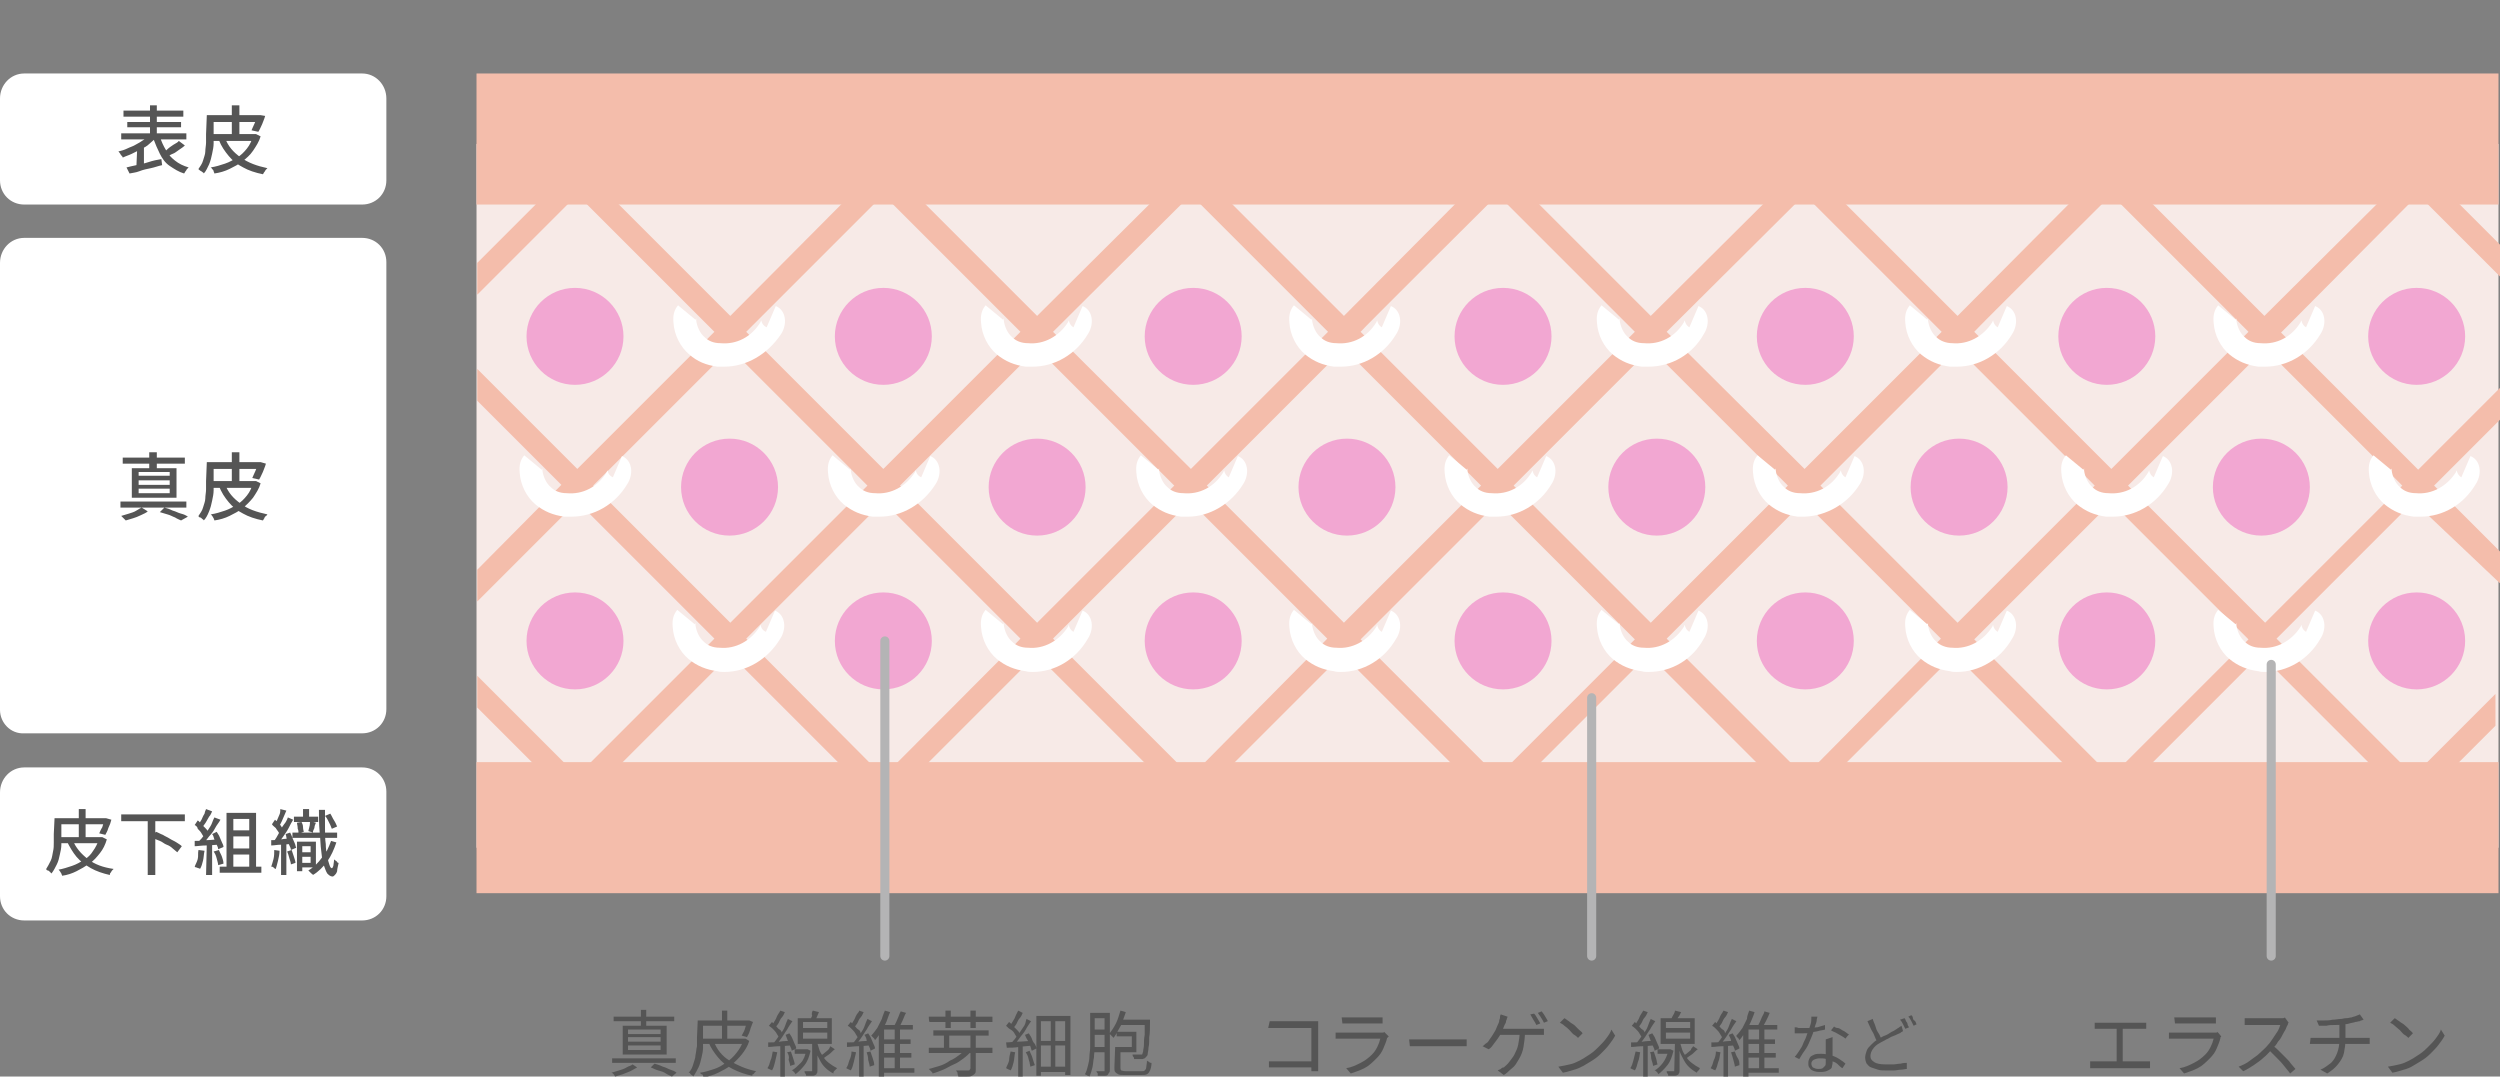 <?xml version="1.0" encoding="utf-8"?>
<!-- Generator: Adobe Illustrator 27.2.0, SVG Export Plug-In . SVG Version: 6.00 Build 0)  -->
<svg version="1.1" id="_レイヤー_2" xmlns="http://www.w3.org/2000/svg" xmlns:xlink="http://www.w3.org/1999/xlink" x="0px"
	 y="0px" viewBox="0 0 330 142.1" style="enable-background:new 0 0 330 142.1;" xml:space="preserve">
<rect x="0" y="0" width="330" height="142.1" fill="#808080" stroke="none"/>
<style type="text/css">
	.st0{fill:#F7EAE7;}
	.st1{fill:#F4BDAB;}
	.st2{fill:#FFFFFF;}
	.st3{fill:#F2A7D2;}
	.st4{fill:#555555;}
	.st5{fill:none;stroke:#B4B4B5;stroke-width:1.2;stroke-linecap:round;stroke-linejoin:round;}
</style>
<g id="_レイヤー_1-2">
	<rect x="62.9" y="19" class="st0" width="266.9" height="92.9"/>
	<rect x="62.9" y="9.7" class="st1" width="266.9" height="17.3"/>
	<rect x="62.9" y="100.6" class="st1" width="266.9" height="17.3"/>
	<path class="st1" d="M330,36.5v-4.2l-8.7-8.7l3.5-3.5l-2.1-2.1l-3.5,3.5l-4.5-4.5l-2.1,2.1l4.5,4.5l-18.2,18.1l-18.1-18.1l3.5-3.5
		l-2.1-2.1l-3.5,3.5l-4.5-4.5l-2.2,2l4.5,4.5l-18.1,18.2l-18.1-18.1l3.5-3.5l-2.1-2.1l-3.5,3.5l-4.5-4.5l-2.1,2.1l4.5,4.5
		l-18.2,18.1l-18.1-18.1l3.5-3.5l-2.1-2.1l-3.5,3.5l-4.5-4.5l-2.2,2l4.5,4.5l-18.1,18.2l-18.1-18.1l3.5-3.5l-2.1-2.1l-3.5,3.5
		l-4.5-4.5l-2.1,2.1l4.5,4.5l-18.2,18.1l-18.1-18.1l3.5-3.5l-2.1-2.1l-3.5,3.5l-4.5-4.5l-2.2,2l4.5,4.5L96.4,41.7L78.3,23.6l3.5-3.5
		L79.7,18l-3.5,3.5L71.7,17l-2.1,2.1l4.5,4.5L63,34.7v4.2l13.2-13.2l18.1,18.1L76.2,61.9L63,48.7v4.2L74.1,64L63,75.2v4.2l13.2-13.2
		l18.1,18.1l-18.1,18.1L63,89.2v4.2l11.1,11.1l-6.3,6.3l2.1,2.1l6.3-6.3l5.3,5.3l2.1-2.1l-5.3-5.3l18.1-18.1l18.1,18.1l-6.3,6.3
		l2.1,2.1l6.3-6.3l5.3,5.3l2.1-2.1l-5.3-5.3l18.1-18.1l18.1,18.1l-6.3,6.3l2.1,2.1l6.3-6.3l5.3,5.3l2.1-2.1l-5.3-5.3l18.1-18.1
		l18.1,18.1l-6.3,6.3l2.1,2.1l6.3-6.3l5.3,5.3l2.1-2.1l-5.3-5.3l18.1-18.1l18.1,18.1l-6.3,6.3l2.1,2.1l6.3-6.3l5.3,5.3l2.1-2.1
		l-5.3-5.3L258,86.4l18.1,18.1l-6.3,6.3l2.1,2.1l6.3-6.3l5.3,5.3l2.1-2.1l-5.3-5.3l18.1-18.1l18.1,18.1l-6.3,6.3l2.1,2.1l6.3-6.3
		l5.3,5.3l2.1-2.1l-5.3-5.3l8.7-8.7v-4.2l-10.8,10.8l-18.1-18.1l18.1-18.1L330,77v-4.2l-8.7-8.7l8.7-8.7v-4.2L319.2,62l-18.1-18.1
		l18.1-18.2L330,36.5L330,36.5z M278.7,25.7l18.1,18.1l-18.1,18.1l-18.1-18.1C260.5,43.8,278.7,25.7,278.7,25.7z M238.2,25.7
		l18.1,18.1l-18.1,18.1L220,43.8L238.2,25.7L238.2,25.7z M197.7,25.7l18.1,18.1l-18.1,18.1l-18.1-18.1
		C179.5,43.8,197.7,25.7,197.7,25.7z M157.2,25.7l18.1,18.1l-18.1,18.1L139,43.8L157.2,25.7z M116.6,25.7l18.1,18.1l-18.1,18.1
		L98.5,43.8L116.6,25.7z M78.3,64.1L96.4,46l18.1,18.1L96.4,82.2L78.3,64.1z M116.6,102.5L98.5,84.3l18.1-18.1l18.1,18.1
		C134.8,84.3,116.6,102.5,116.6,102.5z M118.8,64.1L136.9,46L155,64.1l-18.1,18.1L118.8,64.1z M157.2,102.5L139,84.3l18.1-18.1
		l18.1,18.1L157.2,102.5z M159.3,64.1L177.4,46l18.1,18.1l-18.1,18.1L159.3,64.1z M197.7,102.5l-18.1-18.1l18.1-18.1l18.1,18.1
		L197.7,102.5z M199.8,64.1L217.9,46L236,64.1l-18.1,18.1L199.8,64.1z M238.2,102.5L220,84.3l18.1-18.1l18.1,18.1L238.2,102.5z
		 M240.3,64.1L258.4,46l18.1,18.1l-18.1,18.1L240.3,64.1z M278.7,102.5l-18.1-18.1l18.1-18.1l18.1,18.1L278.7,102.5z M317.1,64.1
		L299,82.2l-18.1-18.1L299,46L317.1,64.1z"/>
	<g>
		<path class="st2" d="M75.4,68.2c-0.3,0-0.6,0-0.9,0c-1.5-0.2-2.7-0.7-3.8-1.6c-1.2-1-2-2.6-2.1-4.2c-0.1-1,0.1-1.7,0.6-2.3
			l2.3,1.9c0.1-0.1,0.1-0.2,0.1-0.2s0,0.1,0,0.3c0.1,0.8,0.5,1.7,1.1,2.2c0.5,0.5,1.2,0.8,2.1,0.8c2.1,0.2,4.1-0.8,5.3-2.8
			c0-0.1,0.1-0.2,0.1-0.2c0,0.2,0.2,0.7,0.7,0.9l1.2-2.8c0.5,0.2,0.9,0.6,1.1,1.2c0.3,0.9,0,1.9-0.4,2.5
			C81.2,66.6,78.4,68.2,75.4,68.2z"/>
		<path class="st2" d="M116.1,68.2c-0.3,0-0.6,0-0.9,0c-1.5-0.2-2.7-0.7-3.8-1.6c-1.2-1-2-2.6-2.1-4.2c-0.1-1,0.1-1.7,0.6-2.3
			l2.3,1.9c0.1-0.1,0.1-0.2,0.1-0.2s0,0.1,0,0.3c0.1,0.8,0.5,1.7,1.1,2.2c0.5,0.5,1.2,0.8,2.1,0.8c2.1,0.2,4.1-0.9,5.3-2.8
			c0-0.1,0.1-0.2,0.1-0.2c0,0.2,0.2,0.7,0.7,0.9l1.2-2.8c0.5,0.2,0.9,0.6,1.1,1.2c0.3,0.9,0,1.9-0.4,2.5
			C121.8,66.6,119,68.2,116.1,68.2z"/>
		<path class="st2" d="M156.8,68.2c-0.3,0-0.6,0-0.9,0c-1.5-0.2-2.7-0.7-3.8-1.6c-1.2-1-2-2.6-2.1-4.2c-0.1-1,0.1-1.7,0.6-2.3
			l2.3,1.9c0.1-0.1,0.1-0.2,0.1-0.2s0,0.1,0,0.3c0.1,0.8,0.5,1.7,1.1,2.2c0.5,0.5,1.2,0.8,2.1,0.8c2.1,0.2,4.1-0.8,5.3-2.8
			c0-0.1,0.1-0.2,0.1-0.2c0,0.2,0.2,0.7,0.6,0.9l1.2-2.8c0.5,0.2,0.9,0.6,1.1,1.2c0.3,0.9,0,1.9-0.4,2.5
			C162.5,66.5,159.7,68.2,156.8,68.2L156.8,68.2z"/>
		<path class="st2" d="M197.5,68.2c-0.3,0-0.6,0-0.9,0c-1.5-0.2-2.7-0.7-3.8-1.6c-1.2-1-2-2.6-2.1-4.2c-0.1-1,0.1-1.7,0.6-2.3
			l2.3,1.9c0.1-0.1,0.1-0.2,0.1-0.2s0,0.1,0,0.3c0.1,0.8,0.5,1.7,1.1,2.2c0.5,0.5,1.2,0.8,2.1,0.8c2.1,0.2,4.1-0.8,5.3-2.8
			c0-0.1,0.1-0.2,0.1-0.2c0,0.2,0.2,0.7,0.6,0.9l1.2-2.8c0.5,0.2,0.9,0.6,1.1,1.2c0.3,0.9,0,1.9-0.4,2.5
			C203.2,66.6,200.4,68.2,197.5,68.2L197.5,68.2z"/>
		<path class="st2" d="M238.2,68.2c-0.3,0-0.6,0-0.9,0c-1.5-0.2-2.7-0.7-3.8-1.6c-1.2-1-2-2.6-2.1-4.2c-0.1-1,0.1-1.7,0.6-2.3
			l2.3,1.9c0.1-0.1,0.1-0.2,0.1-0.2s0,0.1,0,0.3c0.1,0.8,0.5,1.7,1.1,2.2c0.5,0.5,1.2,0.8,2.1,0.8c2.1,0.2,4.1-0.8,5.3-2.8
			c0-0.1,0.1-0.2,0.1-0.2c0,0.2,0.2,0.7,0.6,0.9l1.2-2.8c0.5,0.2,0.9,0.6,1.1,1.2c0.3,0.9,0,1.9-0.4,2.5
			C243.9,66.5,241.1,68.1,238.2,68.2L238.2,68.2z"/>
		<path class="st2" d="M278.9,68.2c-0.3,0-0.6,0-0.9,0c-1.5-0.2-2.7-0.7-3.8-1.6c-1.2-1-2-2.6-2.1-4.2c-0.1-1,0.1-1.7,0.6-2.3
			L275,62c0.1-0.1,0.1-0.2,0.1-0.2s0,0.1,0,0.3c0.1,0.8,0.5,1.7,1.1,2.2c0.5,0.5,1.2,0.8,2.1,0.8c2.1,0.2,4.1-0.8,5.3-2.8
			c0-0.1,0.1-0.2,0.1-0.2c0,0.2,0.2,0.7,0.6,0.9l1.2-2.8c0.5,0.2,0.9,0.6,1.1,1.2c0.3,0.9,0,1.9-0.4,2.5
			C284.6,66.6,281.8,68.2,278.9,68.2z"/>
		<path class="st2" d="M319.5,68.2c-0.3,0-0.6,0-0.9,0c-1.5-0.2-2.7-0.7-3.8-1.6c-1.2-1-2-2.6-2.1-4.2c-0.1-1,0.1-1.7,0.6-2.3
			l2.3,1.9c0.1-0.1,0.1-0.2,0.1-0.2s0,0.1,0,0.3c0.1,0.8,0.5,1.7,1.1,2.2c0.5,0.5,1.2,0.8,2.1,0.8c2.1,0.2,4.1-0.9,5.3-2.8
			c0-0.1,0.1-0.2,0.1-0.2c0,0.2,0.2,0.7,0.6,0.9l1.2-2.8c0.5,0.2,0.9,0.6,1.1,1.2c0.3,0.9,0,1.9-0.4,2.5
			C325.2,66.6,322.5,68.2,319.5,68.2z"/>
		<path class="st2" d="M95.6,48.4c-0.3,0-0.6,0-0.9,0c-1.5-0.2-2.7-0.7-3.7-1.6c-1.2-1-2-2.6-2.1-4.2c-0.1-1,0.1-1.7,0.6-2.3
			l2.3,1.9c0.1-0.1,0.1-0.2,0.1-0.2s0,0.1,0,0.3c0.1,0.8,0.5,1.7,1.1,2.2c0.5,0.5,1.2,0.8,2.1,0.8c2.1,0.2,4.1-0.8,5.3-2.8
			c0-0.1,0.1-0.2,0.1-0.2c0,0.2,0.2,0.7,0.7,0.9l1.2-2.8c0.5,0.2,0.9,0.6,1.1,1.2c0.3,0.9,0,1.9-0.4,2.5
			C101.3,46.8,98.5,48.4,95.6,48.4z"/>
		<path class="st2" d="M136.3,48.4c-0.3,0-0.6,0-0.9,0c-1.5-0.2-2.7-0.7-3.8-1.6c-1.2-1-2-2.6-2.1-4.2c-0.1-1,0.1-1.7,0.6-2.3
			l2.3,1.9c0.1-0.1,0.1-0.2,0.1-0.2s0,0.1,0,0.3c0.1,0.8,0.5,1.7,1.1,2.2c0.5,0.5,1.2,0.8,2.1,0.8c2.1,0.2,4.1-0.9,5.3-2.8
			c0-0.1,0.1-0.2,0.1-0.2c0,0.2,0.2,0.7,0.6,0.9l1.2-2.8c0.5,0.2,0.9,0.6,1.1,1.2c0.3,0.9,0,1.9-0.4,2.5
			C142,46.8,139.2,48.4,136.3,48.4L136.3,48.4z"/>
		<path class="st2" d="M177,48.4c-0.3,0-0.6,0-0.9,0c-1.5-0.2-2.7-0.7-3.8-1.6c-1.2-1-2-2.6-2.1-4.2c-0.1-1,0.1-1.7,0.6-2.3l2.3,1.9
			c0.1-0.1,0.1-0.2,0.1-0.2s0,0.1,0,0.3c0.1,0.8,0.5,1.7,1.1,2.2c0.5,0.5,1.2,0.8,2.1,0.8c2.1,0.2,4.1-0.8,5.3-2.8
			c0-0.1,0.1-0.2,0.1-0.2c0,0.2,0.2,0.7,0.6,0.9l1.2-2.8c0.5,0.2,0.9,0.6,1.1,1.2c0.3,0.9,0,1.9-0.4,2.5
			C182.7,46.8,179.9,48.4,177,48.4L177,48.4z"/>
		<path class="st2" d="M217.6,48.4c-0.3,0-0.6,0-0.9,0c-1.5-0.2-2.7-0.7-3.8-1.6c-1.2-1-2-2.6-2.1-4.2c-0.1-1,0.1-1.7,0.6-2.3
			l2.3,1.9c0.1-0.1,0.1-0.2,0.1-0.2s0,0.1,0,0.3c0.1,0.8,0.5,1.7,1.1,2.2c0.5,0.5,1.2,0.8,2.1,0.8c2.1,0.2,4.1-0.8,5.3-2.8
			c0-0.1,0.1-0.2,0.1-0.2c0,0.2,0.2,0.7,0.6,0.9l1.2-2.8c0.5,0.2,0.9,0.6,1.1,1.2c0.3,0.9,0,1.9-0.4,2.5
			C223.4,46.8,220.6,48.4,217.6,48.4L217.6,48.4z"/>
		<path class="st2" d="M258.3,48.4c-0.3,0-0.6,0-0.9,0c-1.5-0.2-2.7-0.7-3.8-1.6c-1.2-1-2-2.6-2.1-4.2c-0.1-1,0.1-1.7,0.6-2.3
			l2.3,1.9c0.1-0.1,0.1-0.2,0.1-0.2s0,0.1,0,0.3c0.1,0.8,0.5,1.7,1.1,2.2c0.5,0.5,1.3,0.8,2.1,0.8c2.1,0.2,4.1-0.9,5.3-2.8
			c0-0.1,0.1-0.2,0.1-0.2c0,0.2,0.2,0.7,0.6,0.9l1.2-2.8c0.5,0.2,0.9,0.6,1.1,1.2c0.3,0.9,0,1.9-0.4,2.5
			C264,46.8,261.2,48.4,258.3,48.4L258.3,48.4z"/>
		<path class="st2" d="M299,48.4c-0.3,0-0.6,0-0.9,0c-1.5-0.2-2.7-0.7-3.8-1.6c-1.2-1-2-2.6-2.1-4.2c-0.1-1,0.1-1.7,0.6-2.3l2.3,1.9
			c0.1-0.1,0.1-0.2,0.1-0.2s0,0.1,0,0.3c0.1,0.8,0.5,1.7,1.1,2.2c0.5,0.5,1.2,0.8,2.1,0.8c2.1,0.2,4.1-0.8,5.3-2.8
			c0-0.1,0.1-0.2,0.1-0.2c0,0.2,0.2,0.7,0.6,0.9l1.2-2.8c0.5,0.2,0.9,0.6,1.1,1.2c0.3,0.9,0,1.9-0.4,2.5
			C304.7,46.8,301.9,48.4,299,48.4z"/>
		<path class="st2" d="M95.6,88.7c-0.3,0-0.6,0-0.9-0.1c-1.5-0.2-2.7-0.7-3.8-1.6c-1.2-1-2-2.6-2.1-4.2c-0.1-1,0.1-1.7,0.6-2.3
			l2.3,1.9c0.1-0.1,0.1-0.2,0.1-0.2s0,0.1,0,0.3c0.1,0.8,0.5,1.7,1.1,2.2c0.5,0.5,1.2,0.8,2.1,0.8c2.1,0.2,4.1-0.9,5.3-2.8
			c0-0.1,0.1-0.2,0.1-0.2c0,0.2,0.2,0.7,0.7,0.9l1.2-2.8c0.5,0.2,0.9,0.6,1.1,1.2c0.3,0.9,0,1.9-0.4,2.5
			C101.3,87.1,98.5,88.7,95.6,88.7L95.6,88.7z"/>
		<path class="st2" d="M136.3,88.7c-0.3,0-0.6,0-0.9-0.1c-1.5-0.2-2.7-0.7-3.8-1.6c-1.2-1-2-2.6-2.1-4.2c-0.1-1,0.1-1.7,0.6-2.3
			l2.3,1.9c0.1-0.1,0.1-0.2,0.1-0.2s0,0.1,0,0.3c0.1,0.8,0.5,1.7,1.1,2.2c0.5,0.5,1.2,0.8,2.1,0.8c2.1,0.2,4.1-0.9,5.3-2.8
			c0-0.1,0.1-0.2,0.1-0.2c0,0.2,0.2,0.7,0.6,0.9l1.2-2.8c0.5,0.2,0.9,0.6,1.1,1.2c0.3,0.9,0,1.9-0.4,2.5
			C142,87.1,139.2,88.7,136.3,88.7L136.3,88.7z"/>
		<path class="st2" d="M177,88.7c-0.3,0-0.6,0-0.9-0.1c-1.5-0.2-2.7-0.7-3.8-1.6c-1.2-1-2-2.6-2.1-4.2c-0.1-1,0.1-1.7,0.6-2.3
			l2.3,1.9c0.1-0.1,0.1-0.2,0.1-0.2s0,0.1,0,0.3c0.1,0.8,0.5,1.7,1.1,2.2c0.5,0.5,1.2,0.8,2.1,0.8c2.1,0.2,4.1-0.9,5.3-2.8
			c0-0.1,0.1-0.2,0.1-0.2c0,0.2,0.2,0.7,0.6,0.9l1.2-2.8c0.5,0.2,0.9,0.6,1.1,1.2c0.3,0.9,0,1.9-0.4,2.5
			C182.7,87.1,179.9,88.7,177,88.7L177,88.7z"/>
		<path class="st2" d="M217.6,88.7c-0.3,0-0.6,0-0.9-0.1c-1.5-0.2-2.7-0.7-3.8-1.6c-1.2-1-2-2.6-2.1-4.2c-0.1-1,0.1-1.7,0.6-2.3
			l2.3,1.9c0.1-0.1,0.1-0.2,0.1-0.2s0,0.1,0,0.3c0.1,0.8,0.5,1.7,1.1,2.2c0.5,0.5,1.2,0.8,2.1,0.8c2.1,0.2,4.1-0.9,5.3-2.8
			c0-0.1,0.1-0.2,0.1-0.2c0,0.2,0.2,0.7,0.6,0.9l1.2-2.8c0.5,0.2,0.9,0.6,1.1,1.2c0.3,0.9,0,1.9-0.4,2.5
			C223.4,87.1,220.6,88.7,217.6,88.7L217.6,88.7z"/>
		<path class="st2" d="M258.3,88.7c-0.3,0-0.6,0-0.9-0.1c-1.5-0.2-2.7-0.7-3.8-1.6c-1.2-1-2-2.6-2.1-4.2c-0.1-1,0.1-1.7,0.6-2.3
			l2.3,1.9c0.1-0.1,0.1-0.2,0.1-0.2s0,0.1,0,0.3c0.1,0.8,0.5,1.7,1.1,2.2c0.5,0.5,1.3,0.8,2.1,0.8c2.1,0.2,4.1-0.9,5.3-2.8
			c0-0.1,0.1-0.2,0.1-0.2c0,0.2,0.2,0.7,0.6,0.9l1.2-2.8c0.5,0.2,0.9,0.6,1.1,1.2c0.3,0.9,0,1.9-0.4,2.5
			C264,87.1,261.2,88.7,258.3,88.7L258.3,88.7z"/>
		<path class="st2" d="M299,88.7c-0.3,0-0.6,0-0.9-0.1c-1.5-0.2-2.7-0.7-3.8-1.6c-1.2-1-2-2.6-2.1-4.2c-0.1-1,0.1-1.7,0.6-2.3
			l2.3,1.9c0.1-0.1,0.1-0.2,0.1-0.2s0,0.1,0,0.3c0.1,0.8,0.5,1.7,1.1,2.2c0.5,0.5,1.2,0.8,2.1,0.8c2.1,0.2,4.1-0.9,5.3-2.8
			c0-0.1,0.1-0.2,0.1-0.2c0,0.2,0.2,0.7,0.6,0.9l1.2-2.8c0.5,0.2,0.9,0.6,1.1,1.2c0.3,0.9,0,1.9-0.4,2.5
			C304.7,87.1,301.9,88.7,299,88.7L299,88.7z"/>
	</g>
	<circle class="st3" cx="75.9" cy="44.4" r="6.4"/>
	<circle class="st3" cx="75.9" cy="84.6" r="6.4"/>
	<circle class="st3" cx="96.3" cy="64.3" r="6.4"/>
	<circle class="st3" cx="116.6" cy="44.4" r="6.4"/>
	<circle class="st3" cx="116.6" cy="84.6" r="6.4"/>
	<circle class="st3" cx="136.9" cy="64.3" r="6.4"/>
	<circle class="st3" cx="157.5" cy="44.4" r="6.4"/>
	<circle class="st3" cx="157.5" cy="84.6" r="6.4"/>
	<circle class="st3" cx="177.8" cy="64.3" r="6.4"/>
	<circle class="st3" cx="198.4" cy="44.4" r="6.4"/>
	<circle class="st3" cx="198.4" cy="84.6" r="6.4"/>
	<circle class="st3" cx="218.7" cy="64.3" r="6.4"/>
	<circle class="st3" cx="238.3" cy="44.4" r="6.4"/>
	<circle class="st3" cx="238.3" cy="84.6" r="6.4"/>
	<circle class="st3" cx="258.6" cy="64.3" r="6.4"/>
	<circle class="st3" cx="278.1" cy="44.4" r="6.4"/>
	<circle class="st3" cx="278.1" cy="84.6" r="6.4"/>
	<circle class="st3" cx="298.5" cy="64.3" r="6.4"/>
	<circle class="st3" cx="319" cy="44.4" r="6.4"/>
	<circle class="st3" cx="319" cy="84.6" r="6.4"/>
	<g>
		<path class="st4" d="M275.9,140.1c0.1,0,0.3,0,0.4,0s0.3,0,0.4,0h6.3c0.1,0,0.3,0,0.4,0s0.2,0,0.4,0v0.9c-0.1,0-0.3,0-0.4,0
			s-0.3,0-0.4,0h-6.3c-0.1,0-0.3,0-0.4,0s-0.3,0-0.4,0V140.1L275.9,140.1z M276.5,135c0.1,0,0.3,0,0.4,0c0.2,0,0.3,0,0.4,0h5.2
			c0.1,0,0.3,0,0.4,0s0.3,0,0.4,0v0.8c-0.1,0-0.2,0-0.4,0c-0.1,0-0.3,0-0.4,0h-5.2c-0.1,0-0.2,0-0.4,0c-0.2,0-0.3,0-0.4,0V135
			L276.5,135z M279.4,140.6v-5.1h0.8v5.1H279.4z"/>
		<path class="st4" d="M293.2,136.8c0,0,0,0.1-0.1,0.1c0,0.1,0,0.1,0,0.1c-0.1,0.5-0.3,0.9-0.5,1.4s-0.5,0.9-0.9,1.3
			c-0.5,0.5-1,1-1.6,1.3s-1.2,0.5-1.8,0.7l-0.6-0.7c0.7-0.1,1.3-0.4,1.9-0.7s1.1-0.7,1.5-1.1c0.3-0.3,0.5-0.6,0.7-1s0.3-0.7,0.4-1.1
			h-5c-0.1,0-0.2,0-0.4,0s-0.3,0-0.5,0v-0.8c0.2,0,0.4,0,0.5,0c0.2,0,0.3,0,0.4,0h5c0.1,0,0.2,0,0.3,0c0.1,0,0.2,0,0.2-0.1
			L293.2,136.8L293.2,136.8z M287,134.3c0.1,0,0.3,0,0.4,0s0.3,0,0.5,0h3.7c0.1,0,0.3,0,0.5,0c0.1,0,0.3,0,0.4,0v0.8
			c-0.1,0-0.2,0-0.4,0s-0.3,0-0.5,0h-3.7c-0.1,0-0.3,0-0.4,0s-0.3,0-0.4,0L287,134.3L287,134.3z"/>
		<path class="st4" d="M302.1,135c0,0-0.1,0.1-0.1,0.2c0,0.1-0.1,0.2-0.1,0.2c-0.1,0.3-0.3,0.7-0.5,1c-0.2,0.4-0.4,0.8-0.7,1.1
			c-0.2,0.4-0.5,0.7-0.8,1c-0.4,0.4-0.7,0.8-1.1,1.1c-0.4,0.4-0.9,0.7-1.3,1c-0.5,0.3-0.9,0.6-1.4,0.8l-0.6-0.6
			c0.5-0.2,1-0.4,1.5-0.8s0.9-0.6,1.3-1s0.8-0.7,1.1-1.1c0.2-0.2,0.4-0.5,0.6-0.8s0.4-0.6,0.6-0.9s0.3-0.6,0.4-0.9h-3.7
			c-0.1,0-0.2,0-0.4,0c-0.1,0-0.3,0-0.4,0s-0.2,0-0.2,0v-0.9c0,0,0.1,0,0.2,0s0.2,0,0.4,0c0.1,0,0.2,0,0.3,0h3.7c0.2,0,0.3,0,0.4,0
			s0.2,0,0.3-0.1L302.1,135L302.1,135z M300.1,138.1c0.3,0.2,0.5,0.4,0.8,0.7s0.5,0.5,0.8,0.8s0.5,0.5,0.7,0.8
			c0.2,0.2,0.4,0.5,0.6,0.7l-0.7,0.6c-0.2-0.3-0.5-0.6-0.8-1s-0.6-0.7-1-1.1s-0.7-0.7-1-1L300.1,138.1L300.1,138.1z"/>
		<path class="st4" d="M305,137c0.1,0,0.2,0,0.4,0c0.1,0,0.3,0,0.5,0h6.2c0.1,0,0.1,0,0.2,0s0.2,0,0.3,0c0.1,0,0.2,0,0.2,0v0.8
			c-0.1,0-0.2,0-0.4,0c-0.1,0-0.3,0-0.4,0h-6.2c-0.1,0-0.3,0-0.5,0c-0.1,0-0.3,0-0.4,0L305,137L305,137z M305.8,134.7
			c0.2,0,0.5,0,0.9,0s0.8,0,1.2-0.1c0.4,0,0.8-0.1,1.1-0.1c0.2,0,0.4-0.1,0.7-0.1s0.5-0.1,0.7-0.1c0.2-0.1,0.4-0.1,0.6-0.2
			c0.2-0.1,0.3-0.1,0.5-0.2l0.5,0.7c-0.1,0-0.2,0.1-0.3,0.1c-0.1,0-0.2,0.1-0.2,0.1c-0.2,0-0.4,0.1-0.6,0.1
			c-0.2,0.1-0.5,0.1-0.8,0.2c-0.3,0.1-0.5,0.1-0.8,0.1c-0.4,0.1-0.7,0.1-1.1,0.1s-0.8,0-1.1,0.1c-0.4,0-0.7,0-1,0L305.8,134.7
			L305.8,134.7z M306.3,141.2c0.5-0.2,1-0.6,1.4-0.9c0.4-0.4,0.6-0.8,0.8-1.3s0.3-1.1,0.3-1.7v-2.2l0.8-0.1v2.2
			c0,0.7-0.1,1.3-0.2,1.8s-0.4,1-0.8,1.5s-0.8,0.8-1.4,1.2L306.3,141.2L306.3,141.2z"/>
		<path class="st4" d="M315.2,140.8c0.6-0.1,1.1-0.2,1.5-0.3c0.5-0.1,0.9-0.3,1.3-0.5s0.7-0.4,1-0.6c0.5-0.3,0.9-0.6,1.4-1.1
			s0.8-0.8,1.1-1.2c0.3-0.4,0.6-0.8,0.7-1.2l0.5,0.8c-0.2,0.4-0.5,0.8-0.8,1.2s-0.7,0.8-1.1,1.2s-0.8,0.7-1.3,1
			c-0.3,0.2-0.7,0.4-1,0.6s-0.8,0.4-1.2,0.5s-0.9,0.3-1.5,0.4L315.2,140.8L315.2,140.8z M316.1,134.4c0.2,0.1,0.4,0.3,0.6,0.4
			c0.2,0.2,0.5,0.3,0.7,0.5s0.5,0.4,0.6,0.6c0.2,0.2,0.4,0.3,0.5,0.5l-0.6,0.6c-0.1-0.1-0.3-0.3-0.5-0.4c-0.2-0.1-0.4-0.4-0.6-0.6
			s-0.5-0.4-0.7-0.6s-0.4-0.3-0.6-0.4L316.1,134.4L316.1,134.4z"/>
	</g>
	<line class="st5" x1="299.8" y1="87.7" x2="299.8" y2="126.2"/>
	<g>
		<path class="st4" d="M167.5,140.1c0.1,0,0.3,0,0.5,0s0.4,0,0.6,0h5.1v0.8h-5.1c-0.2,0-0.4,0-0.6,0s-0.4,0-0.5,0V140.1L167.5,140.1
			z M167.6,134.8c0.2,0,0.3,0,0.5,0s0.4,0,0.5,0h4.7c0.1,0,0.2,0,0.4,0s0.2,0,0.3,0c0,0.1,0,0.2,0,0.4c0,0.1,0,0.3,0,0.4v4.9
			c0,0.2,0,0.4,0,0.5c0,0.2,0,0.3,0,0.4h-0.9c0-0.1,0-0.2,0-0.4c0-0.1,0-0.3,0-0.5v-4.8h-4.6c-0.2,0-0.4,0-0.6,0c-0.2,0-0.4,0-0.5,0
			L167.6,134.8L167.6,134.8z"/>
		<path class="st4" d="M183.3,136.8c0,0,0,0.1-0.1,0.1c0,0.1-0.1,0.1-0.1,0.1c-0.1,0.5-0.3,0.9-0.5,1.4s-0.5,0.9-0.9,1.3
			c-0.5,0.5-1,1-1.6,1.3s-1.2,0.5-1.8,0.7l-0.6-0.7c0.7-0.1,1.3-0.4,1.9-0.7s1.1-0.7,1.5-1.1c0.3-0.3,0.5-0.6,0.7-1s0.3-0.7,0.4-1.1
			h-5c-0.1,0-0.2,0-0.4,0s-0.3,0-0.5,0v-0.8c0.2,0,0.4,0,0.5,0c0.2,0,0.3,0,0.4,0h5c0.1,0,0.2,0,0.3,0s0.2,0,0.2-0.1L183.3,136.8
			L183.3,136.8z M177.1,134.3c0.1,0,0.3,0,0.4,0c0.1,0,0.3,0,0.4,0h3.7c0.1,0,0.3,0,0.5,0c0.1,0,0.3,0,0.4,0v0.8c-0.1,0-0.2,0-0.4,0
			s-0.3,0-0.5,0H178c-0.1,0-0.3,0-0.4,0c-0.1,0-0.3,0-0.4,0L177.1,134.3L177.1,134.3z"/>
		<path class="st4" d="M186,137.2c0.1,0,0.2,0,0.4,0c0.1,0,0.3,0,0.5,0s0.3,0,0.5,0h5.2c0.2,0,0.4,0,0.6,0c0.2,0,0.3,0,0.4,0v0.9
			c-0.1,0-0.2,0-0.4,0s-0.4,0-0.6,0h-5.2c-0.3,0-0.5,0-0.7,0s-0.4,0-0.6,0L186,137.2L186,137.2z"/>
		<path class="st4" d="M199,134.2c0,0.1-0.1,0.2-0.1,0.3c0,0.1-0.1,0.2-0.1,0.3c0,0.2-0.1,0.3-0.2,0.5s-0.1,0.3-0.2,0.5
			c-0.1,0.2-0.2,0.4-0.2,0.5c-0.1,0.2-0.3,0.5-0.5,0.8s-0.4,0.5-0.6,0.8s-0.4,0.5-0.6,0.6l-0.8-0.4c0.2-0.1,0.3-0.3,0.5-0.4
			s0.3-0.3,0.5-0.6c0.2-0.3,0.3-0.4,0.4-0.6s0.2-0.3,0.3-0.5s0.2-0.5,0.3-0.7s0.2-0.4,0.2-0.6c0-0.1,0.1-0.2,0.1-0.4
			c0-0.2,0-0.2,0.1-0.4L199,134.2L199,134.2z M201.3,136.2c0,0.7-0.1,1.4-0.2,2c-0.1,0.6-0.3,1.1-0.6,1.6s-0.5,0.9-0.9,1.2
			s-0.7,0.7-1.1,0.9l-0.8-0.6c0.1-0.1,0.3-0.1,0.4-0.2s0.2-0.2,0.4-0.2c0.2-0.2,0.5-0.4,0.7-0.7s0.5-0.6,0.7-1s0.4-0.8,0.5-1.3
			s0.2-1.1,0.2-1.8L201.3,136.2L201.3,136.2z M197.8,135.8h5.1c0.1,0,0.2,0,0.4,0s0.3,0,0.5,0v0.8c-0.1,0-0.3,0-0.5,0s-0.3,0-0.4,0
			h-5.2L197.8,135.8L197.8,135.8z M202.5,133.8c0.1,0.1,0.2,0.2,0.3,0.4c0.1,0.2,0.2,0.3,0.3,0.5s0.2,0.3,0.2,0.4l-0.5,0.2
			c-0.1-0.2-0.2-0.4-0.4-0.7c-0.1-0.2-0.3-0.5-0.4-0.7L202.5,133.8L202.5,133.8z M203.5,133.5c0.1,0.1,0.2,0.3,0.3,0.4
			c0.1,0.2,0.2,0.3,0.3,0.5s0.2,0.3,0.2,0.4l-0.5,0.2c-0.1-0.2-0.2-0.4-0.4-0.7c-0.1-0.2-0.3-0.4-0.4-0.6L203.5,133.5L203.5,133.5z"
			/>
		<path class="st4" d="M205.7,140.8c0.6-0.1,1.1-0.2,1.5-0.3c0.5-0.1,0.9-0.3,1.3-0.5s0.7-0.4,1-0.6c0.5-0.3,0.9-0.6,1.4-1.1
			s0.8-0.8,1.1-1.2c0.3-0.4,0.6-0.8,0.7-1.2l0.5,0.8c-0.2,0.4-0.5,0.8-0.8,1.2s-0.7,0.8-1.1,1.2c-0.4,0.4-0.8,0.7-1.3,1
			c-0.3,0.2-0.7,0.4-1,0.6c-0.4,0.2-0.8,0.4-1.2,0.5s-0.9,0.3-1.5,0.4L205.7,140.8L205.7,140.8z M206.5,134.4
			c0.2,0.1,0.4,0.3,0.6,0.4c0.2,0.2,0.4,0.3,0.7,0.5c0.2,0.2,0.4,0.4,0.6,0.6s0.4,0.3,0.5,0.5l-0.6,0.6c-0.1-0.1-0.3-0.3-0.5-0.4
			c-0.2-0.1-0.4-0.4-0.6-0.6s-0.4-0.4-0.7-0.6c-0.2-0.2-0.4-0.3-0.6-0.4L206.5,134.4L206.5,134.4z"/>
		<path class="st4" d="M215.9,138.8l0.6,0.1c-0.1,0.4-0.1,0.9-0.3,1.3c-0.1,0.4-0.2,0.8-0.4,1.1c0,0-0.1-0.1-0.2-0.1
			s-0.1-0.1-0.2-0.1s-0.1-0.1-0.2-0.1c0.2-0.3,0.3-0.6,0.4-1C215.7,139.6,215.8,139.2,215.9,138.8L215.9,138.8z M215.3,137.6
			c0.4,0,0.9,0,1.5-0.1c0.6-0.1,1.1-0.1,1.7-0.1v0.6c-0.6,0-1.1,0.1-1.7,0.1c-0.6,0-1,0.1-1.5,0.1V137.6L215.3,137.6z M215.4,135.4
			l0.4-0.5c0.2,0.2,0.3,0.3,0.5,0.5s0.3,0.4,0.5,0.5c0.2,0.1,0.3,0.3,0.3,0.5l-0.4,0.5c-0.1-0.2-0.2-0.3-0.3-0.5s-0.3-0.4-0.5-0.6
			S215.5,135.5,215.4,135.4L215.4,135.4z M217.9,134.5l0.6,0.3c-0.2,0.3-0.5,0.7-0.7,1.1c-0.3,0.4-0.5,0.8-0.8,1.2s-0.5,0.7-0.8,1
			l-0.4-0.2c0.2-0.2,0.4-0.4,0.6-0.7c0.2-0.3,0.4-0.6,0.6-0.8c0.2-0.3,0.4-0.6,0.5-0.9S217.8,134.7,217.9,134.5L217.9,134.5z
			 M216.9,133.4l0.6,0.2c-0.1,0.2-0.2,0.5-0.4,0.7s-0.3,0.5-0.4,0.7s-0.3,0.4-0.4,0.6l-0.5-0.2c0.1-0.2,0.2-0.4,0.4-0.7
			c0.2-0.3,0.2-0.5,0.4-0.8S216.8,133.6,216.9,133.4L216.9,133.4z M216.9,137.9h0.6v4.3h-0.6V137.9z M217.6,136.6l0.5-0.2
			c0.1,0.2,0.3,0.4,0.4,0.7c0.1,0.2,0.2,0.5,0.3,0.7s0.2,0.4,0.2,0.6l-0.6,0.3c0-0.2-0.1-0.4-0.2-0.6s-0.2-0.5-0.3-0.7
			C217.8,137.1,217.7,136.9,217.6,136.6L217.6,136.6z M217.8,138.9l0.5-0.1c0.1,0.3,0.2,0.6,0.3,0.9c0.1,0.3,0.1,0.6,0.2,0.8
			l-0.6,0.2c0-0.2-0.1-0.5-0.2-0.8S218,139.2,217.8,138.9L217.8,138.9z M220.3,138.5h0.1h0.1l0.4,0.2c-0.2,0.8-0.4,1.4-0.8,1.9
			c-0.4,0.5-0.8,0.9-1.2,1.2c0-0.1-0.1-0.1-0.1-0.2c-0.1-0.1-0.1-0.1-0.2-0.2s-0.1-0.1-0.2-0.1c0.4-0.2,0.8-0.6,1.1-1s0.6-1,0.7-1.6
			L220.3,138.5L220.3,138.5z M218.8,138.5h1.6v0.6h-1.6V138.5z M219.2,134.4h4.5v3.4h-4.5C219.2,137.7,219.2,134.3,219.2,134.4z
			 M219.9,134.9v0.8h3.2v-0.8H219.9z M219.9,136.3v0.8h3.2v-0.8H219.9z M221.1,137.4h0.6v3.9c0,0.2,0,0.3-0.1,0.4
			c0,0.1-0.1,0.2-0.2,0.2c-0.1,0.1-0.3,0.1-0.5,0.1s-0.4,0-0.7,0c0-0.1,0-0.2-0.1-0.3s-0.1-0.2-0.1-0.3c0.2,0,0.4,0,0.6,0h0.3
			c0.1,0,0.1,0,0.1,0v-0.1L221.1,137.4L221.1,137.4z M221.1,133.4l0.8,0.2c-0.1,0.2-0.2,0.5-0.4,0.7c-0.1,0.2-0.2,0.4-0.4,0.6
			l-0.6-0.2c0.1-0.2,0.2-0.4,0.3-0.6C221,133.8,221.1,133.5,221.1,133.4L221.1,133.4z M221.7,137.4c0.1,0.3,0.2,0.7,0.3,1
			c0.1,0.4,0.3,0.7,0.5,1s0.4,0.6,0.8,0.9s0.7,0.5,1.1,0.7c0,0-0.1,0.1-0.1,0.2c-0.1,0.1-0.1,0.1-0.2,0.2s-0.1,0.1-0.1,0.2
			c-0.4-0.2-0.8-0.5-1.1-0.8s-0.5-0.6-0.7-1s-0.4-0.7-0.5-1.1s-0.2-0.7-0.3-1L221.7,137.4L221.7,137.4z M223.5,138.1l0.6,0.4
			c-0.3,0.2-0.5,0.5-0.8,0.7s-0.6,0.4-0.8,0.6l-0.4-0.3c0.2-0.1,0.3-0.3,0.5-0.4c0.2-0.2,0.4-0.3,0.6-0.5
			C223.2,138.4,223.4,138.3,223.5,138.1z"/>
		<path class="st4" d="M226.5,138.8l0.6,0.1c-0.1,0.4-0.1,0.9-0.3,1.3c-0.1,0.4-0.2,0.8-0.4,1.1c0,0-0.1-0.1-0.2-0.1
			s-0.1-0.1-0.2-0.1s-0.1-0.1-0.2-0.1c0.2-0.3,0.3-0.6,0.4-1C226.4,139.6,226.5,139.2,226.5,138.8L226.5,138.8z M225.9,137.6
			c0.4,0,0.9,0,1.5-0.1c0.6-0.1,1.1-0.1,1.7-0.1v0.6c-0.6,0-1.1,0.1-1.7,0.1c-0.6,0-1,0.1-1.5,0.1V137.6L225.9,137.6z M226,135.4
			l0.4-0.5c0.2,0.2,0.3,0.3,0.5,0.5s0.3,0.4,0.5,0.5c0.2,0.1,0.3,0.3,0.3,0.5l-0.4,0.5c-0.1-0.2-0.2-0.3-0.3-0.5s-0.3-0.4-0.5-0.6
			S226.2,135.5,226,135.4L226,135.4z M228.6,134.5l0.6,0.3c-0.2,0.3-0.5,0.7-0.7,1.1c-0.3,0.4-0.5,0.8-0.8,1.2s-0.5,0.7-0.8,1
			l-0.4-0.2c0.2-0.2,0.4-0.4,0.6-0.7c0.2-0.3,0.4-0.6,0.6-0.8c0.2-0.3,0.4-0.6,0.5-0.9S228.5,134.7,228.6,134.5L228.6,134.5z
			 M227.5,133.4l0.6,0.2c-0.1,0.2-0.2,0.5-0.4,0.7s-0.3,0.5-0.4,0.7s-0.3,0.4-0.4,0.6l-0.5-0.2c0.1-0.2,0.2-0.4,0.4-0.7
			c0.2-0.3,0.2-0.5,0.4-0.8S227.4,133.6,227.5,133.4L227.5,133.4z M227.5,137.9h0.6v4.3h-0.6V137.9z M228.2,136.6l0.5-0.2
			c0.1,0.2,0.3,0.4,0.4,0.7c0.1,0.2,0.2,0.5,0.3,0.7s0.2,0.4,0.2,0.6l-0.6,0.3c0-0.2-0.1-0.4-0.2-0.6s-0.2-0.5-0.3-0.7
			C228.5,137.1,228.3,136.9,228.2,136.6L228.2,136.6z M228.5,138.9l0.5-0.1c0.1,0.3,0.2,0.6,0.4,0.9s0.2,0.6,0.2,0.9l-0.6,0.2
			c0-0.2-0.1-0.5-0.2-0.9C228.7,139.5,228.6,139.2,228.5,138.9L228.5,138.9z M230.9,133.4l0.7,0.2c-0.1,0.4-0.3,0.8-0.5,1.3
			c-0.2,0.4-0.4,0.9-0.7,1.3c-0.3,0.4-0.5,0.8-0.8,1.1c0-0.1-0.1-0.1-0.1-0.2c-0.1-0.1-0.1-0.1-0.2-0.2c-0.1-0.1-0.1-0.1-0.1-0.2
			c0.3-0.3,0.5-0.6,0.8-1c0.2-0.4,0.4-0.8,0.6-1.2C230.6,134.1,230.8,133.7,230.9,133.4L230.9,133.4z M230.8,135.3h3.8v0.6h-3.8v6.2
			h-0.7v-6.4l0.4-0.4H230.8z M230.4,141h4.4v0.6h-4.4V141z M230.5,139h3.9v0.6h-3.9V139z M230.5,137.2h3.8v0.6h-3.8V137.2z
			 M232.9,133.5l0.7,0.2c-0.1,0.3-0.3,0.7-0.5,1.1c-0.2,0.4-0.4,0.7-0.5,0.9l-0.6-0.2c0.1-0.2,0.2-0.4,0.3-0.6s0.2-0.5,0.3-0.7
			S232.9,133.7,232.9,133.5L232.9,133.5z M232.2,135.6h0.7v5.6h-0.7V135.6z"/>
		<path class="st4" d="M239.9,134.2c0,0.1-0.1,0.3-0.1,0.5s-0.1,0.4-0.2,0.7c-0.1,0.3-0.1,0.4-0.2,0.7c-0.1,0.4-0.3,0.8-0.5,1.3
			s-0.4,0.9-0.7,1.3s-0.5,0.8-0.7,1.1l-0.6-0.3c0.2-0.2,0.4-0.5,0.6-0.8s0.4-0.6,0.5-0.9s0.3-0.6,0.4-0.9c0.1-0.3,0.2-0.6,0.3-0.8
			c0.1-0.3,0.2-0.6,0.3-0.9s0.1-0.7,0.1-1H239.9L239.9,134.2z M236.9,135.6c0.2,0,0.3,0,0.5,0.1c0.2,0,0.4,0,0.5,0c0.3,0,0.6,0,1,0
			s0.7-0.1,1-0.1c0.3-0.1,0.7-0.2,1-0.3v0.6c-0.3,0.1-0.6,0.1-0.9,0.2c-0.3,0.1-0.7,0.1-1,0.2c-0.3,0.1-0.7,0.1-1.1,0.1
			c-0.1,0-0.3,0-0.5,0s-0.3,0-0.5,0V135.6L236.9,135.6z M241.9,136.9c0,0.2,0,0.3,0,0.5s0,0.3,0,0.5c0,0.1,0,0.3,0,0.5s0,0.4,0,0.7
			s0,0.5,0,0.7s0,0.4,0,0.5c0,0.2-0.1,0.4-0.1,0.6c-0.1,0.2-0.3,0.3-0.5,0.4s-0.5,0.2-0.9,0.2c-0.3,0-0.6,0-0.9-0.1
			s-0.5-0.2-0.6-0.4c-0.2-0.2-0.2-0.4-0.2-0.7s0.1-0.5,0.2-0.7c0.1-0.2,0.4-0.3,0.6-0.4s0.6-0.1,0.9-0.1c0.5,0,0.9,0.1,1.3,0.2
			c0.4,0.1,0.8,0.3,1.1,0.5s0.6,0.4,0.8,0.6l-0.4,0.6c-0.2-0.1-0.4-0.3-0.6-0.5s-0.4-0.3-0.7-0.4s-0.5-0.2-0.8-0.3s-0.6-0.1-0.9-0.1
			s-0.6,0.1-0.8,0.2c-0.2,0.1-0.3,0.3-0.3,0.5s0.1,0.4,0.2,0.5c0.2,0.1,0.4,0.2,0.7,0.2c0.2,0,0.4,0,0.6-0.1
			c0.1-0.1,0.2-0.2,0.3-0.3s0.1-0.3,0.1-0.4s0-0.4,0-0.6s0-0.5,0-0.8s0-0.6,0-0.9s0-0.6,0-0.8L241.9,136.9L241.9,136.9z
			 M243.6,137.1c-0.1-0.1-0.4-0.3-0.6-0.4c-0.2-0.1-0.5-0.3-0.7-0.4c-0.2-0.1-0.5-0.2-0.6-0.3l0.4-0.5c0.1,0.1,0.3,0.2,0.5,0.2
			s0.4,0.2,0.6,0.3s0.4,0.2,0.5,0.3s0.3,0.2,0.4,0.3C244,136.5,243.6,137.1,243.6,137.1z"/>
		<path class="st4" d="M251.2,136.1c-0.1,0.1-0.2,0.1-0.3,0.2c-0.1,0.1-0.2,0.1-0.4,0.2c-0.2,0.1-0.4,0.2-0.7,0.3s-0.5,0.3-0.8,0.4
			c-0.3,0.2-0.6,0.3-0.9,0.5c-0.4,0.2-0.7,0.5-0.9,0.8s-0.3,0.6-0.3,0.9c0,0.4,0.2,0.6,0.5,0.8s0.8,0.3,1.5,0.3c0.3,0,0.6,0,1,0
			c0.3,0,0.7-0.1,1-0.1c0.3-0.1,0.6-0.1,0.8-0.1v0.8c-0.2,0-0.5,0.1-0.8,0.1s-0.6,0.1-0.9,0.1s-0.7,0-1,0c-0.4,0-0.8,0-1.1-0.1
			s-0.6-0.2-0.9-0.3s-0.4-0.3-0.6-0.5c-0.1-0.2-0.2-0.5-0.2-0.8s0.1-0.6,0.2-0.9s0.3-0.5,0.6-0.8s0.5-0.5,0.9-0.7
			c0.3-0.2,0.6-0.4,0.9-0.5c0.3-0.1,0.6-0.3,0.9-0.5c0.3-0.1,0.5-0.3,0.7-0.4c0.1-0.1,0.2-0.1,0.3-0.2c0.1-0.1,0.2-0.1,0.3-0.2
			L251.2,136.1L251.2,136.1z M247.2,134.5c0.1,0.4,0.3,0.7,0.4,1.1c0.1,0.4,0.3,0.7,0.5,1c0.1,0.3,0.3,0.6,0.4,0.8l-0.6,0.3
			c-0.1-0.2-0.3-0.5-0.4-0.8s-0.3-0.7-0.5-1c-0.2-0.4-0.3-0.7-0.5-1.1L247.2,134.5L247.2,134.5z M251.4,134.4
			c0.1,0.1,0.1,0.2,0.2,0.4c0.1,0.1,0.2,0.3,0.2,0.4c0,0.1,0.1,0.3,0.2,0.4l-0.5,0.2c-0.1-0.2-0.2-0.4-0.3-0.6s-0.2-0.4-0.4-0.6
			L251.4,134.4L251.4,134.4z M252.3,134c0.1,0.1,0.2,0.2,0.2,0.4c0,0.2,0.2,0.3,0.3,0.4c0.1,0.1,0.1,0.3,0.2,0.4l-0.4,0.2
			c-0.1-0.2-0.2-0.4-0.3-0.6s-0.2-0.4-0.4-0.6L252.3,134L252.3,134z"/>
	</g>
	<line class="st5" x1="210.1" y1="92.1" x2="210.1" y2="126.2"/>
	<g>
		<path class="st4" d="M80.8,139.7h8.4v0.6h-8.4V139.7z M83.5,140.5l0.6,0.4c-0.2,0.1-0.5,0.3-0.9,0.5c-0.3,0.1-0.7,0.3-1,0.4
			s-0.7,0.2-1,0.3c-0.1-0.1-0.1-0.2-0.2-0.3s-0.2-0.2-0.3-0.2c0.3-0.1,0.7-0.2,1-0.3s0.7-0.2,1-0.4S83.3,140.7,83.5,140.5
			L83.5,140.5z M81,134.2h8v0.6h-8V134.2z M82.2,135.4H88v3.8h-5.8V135.4z M82.9,135.9v0.6h4.3v-0.6H82.9z M82.9,136.9v0.6h4.3v-0.6
			H82.9z M82.9,138v0.6h4.3V138H82.9z M84.6,133.3h0.7v2.3h-0.7V133.3z M85.9,140.9l0.5-0.5c0.3,0.1,0.7,0.2,1.1,0.4
			c0.4,0.1,0.7,0.3,1,0.4c0.3,0.1,0.6,0.2,0.8,0.4l-0.6,0.5c-0.2-0.1-0.5-0.2-0.8-0.4s-0.6-0.3-1-0.4S86.2,141,85.9,140.9
			L85.9,140.9z"/>
		<path class="st4" d="M92.1,134.7h0.7v2.4c0,0.4,0,0.8,0,1.2s-0.1,0.9-0.2,1.3s-0.2,0.9-0.4,1.3s-0.4,0.8-0.7,1.2
			c0-0.1-0.1-0.1-0.2-0.2c-0.1-0.1-0.2-0.1-0.2-0.2s-0.1-0.1-0.2-0.1c0.3-0.3,0.5-0.7,0.6-1.1s0.3-0.8,0.3-1.2
			c0.1-0.4,0.1-0.8,0.2-1.2c0-0.4,0-0.8,0-1.1L92.1,134.7L92.1,134.7z M98.1,137.1h0.2h0.1l0.5,0.3c-0.2,0.7-0.6,1.3-1,1.8
			s-0.9,1-1.4,1.4s-1.1,0.7-1.7,1s-1.3,0.5-1.9,0.6c0-0.1-0.1-0.1-0.1-0.2s-0.1-0.2-0.2-0.2s-0.1-0.1-0.2-0.2
			c0.7-0.1,1.3-0.3,1.9-0.5s1.1-0.5,1.6-0.9c0.5-0.3,0.9-0.7,1.3-1.2s0.7-1,0.9-1.6L98.1,137.1L98.1,137.1z M92.5,134.7h6.4v0.7
			h-6.4V134.7z M92.6,137.1h5.7v0.7h-5.7V137.1z M94.2,137.4c0.4,1.1,1.1,2,2.1,2.6s2.1,1.1,3.5,1.4c-0.1,0.1-0.1,0.1-0.2,0.2
			s-0.1,0.2-0.2,0.2s-0.1,0.1-0.1,0.2c-1-0.2-1.8-0.5-2.6-0.9s-1.4-0.9-1.9-1.5s-1-1.3-1.3-2.1L94.2,137.4L94.2,137.4z M95.3,133.4
			H96v4h-0.7V133.4z M98.7,134.7L98.7,134.7h0.2l0.5,0.2c-0.1,0.3-0.3,0.7-0.4,1.1c-0.1,0.4-0.3,0.7-0.4,0.9l-0.7-0.2
			c0.1-0.2,0.3-0.5,0.4-0.8s0.2-0.7,0.3-1L98.7,134.7L98.7,134.7z"/>
		<path class="st4" d="M102,138.8l0.6,0.1c-0.1,0.4-0.2,0.9-0.3,1.3c-0.1,0.4-0.2,0.8-0.4,1.1c0,0-0.1-0.1-0.2-0.1s-0.1-0.1-0.2-0.1
			s-0.1-0.1-0.2-0.1c0.2-0.3,0.3-0.6,0.4-1C101.9,139.6,101.9,139.2,102,138.8L102,138.8z M101.4,137.6c0.4,0,0.9,0,1.5-0.1
			c0.6-0.1,1.2-0.1,1.7-0.1v0.6c-0.6,0-1.1,0.1-1.7,0.1s-1,0.1-1.5,0.1V137.6L101.4,137.6z M101.5,135.4l0.4-0.5
			c0.2,0.2,0.3,0.3,0.5,0.5s0.3,0.4,0.5,0.5c0.2,0.1,0.3,0.3,0.3,0.5l-0.4,0.5c-0.1-0.2-0.2-0.3-0.3-0.5c-0.1-0.2-0.3-0.4-0.5-0.6
			S101.6,135.5,101.5,135.4L101.5,135.4z M104,134.5l0.6,0.3c-0.2,0.3-0.5,0.7-0.7,1.1c-0.3,0.4-0.5,0.8-0.8,1.2
			c-0.3,0.4-0.5,0.7-0.8,1l-0.4-0.2c0.2-0.2,0.4-0.4,0.6-0.7c0.2-0.3,0.4-0.6,0.6-0.8c0.2-0.3,0.4-0.6,0.5-0.9
			S103.9,134.7,104,134.5L104,134.5z M103,133.4l0.6,0.2c-0.1,0.2-0.2,0.5-0.4,0.7s-0.3,0.5-0.4,0.7s-0.3,0.4-0.4,0.6l-0.5-0.2
			c0.1-0.2,0.2-0.4,0.4-0.7c0.2-0.3,0.2-0.5,0.4-0.8S102.9,133.6,103,133.4L103,133.4z M103,137.9h0.6v4.3H103V137.9z M103.7,136.6
			l0.5-0.2c0.1,0.2,0.3,0.4,0.4,0.7c0.1,0.2,0.2,0.5,0.3,0.7s0.2,0.4,0.2,0.6l-0.6,0.3c0-0.2-0.1-0.4-0.2-0.6
			c-0.1-0.2-0.2-0.5-0.3-0.7C103.9,137.1,103.8,136.9,103.7,136.6L103.7,136.6z M103.9,138.9l0.5-0.1c0.1,0.3,0.2,0.6,0.3,0.9
			c0.1,0.3,0.2,0.6,0.2,0.8l-0.6,0.2c0-0.2-0.1-0.5-0.2-0.8C104.2,139.5,104.1,139.2,103.9,138.9L103.9,138.9z M106.4,138.5
			L106.4,138.5h0.2l0.4,0.2c-0.2,0.8-0.4,1.4-0.8,1.9s-0.8,0.9-1.2,1.2c0-0.1-0.1-0.1-0.1-0.2c-0.1-0.1-0.1-0.1-0.2-0.2
			s-0.1-0.1-0.2-0.1c0.4-0.2,0.8-0.6,1.2-1s0.6-1,0.7-1.6V138.5L106.4,138.5z M104.9,138.5h1.6v0.6h-1.6V138.5z M105.3,134.4h4.5
			v3.4h-4.5C105.3,137.7,105.3,134.3,105.3,134.4z M106,134.9v0.8h3.2v-0.8H106z M106,136.3v0.8h3.2v-0.8H106z M107.2,137.4h0.7v3.9
			c0,0.2,0,0.3-0.1,0.4c0,0.1-0.1,0.2-0.2,0.2c-0.1,0.1-0.3,0.1-0.5,0.1s-0.4,0-0.7,0c0-0.1,0-0.2-0.1-0.3s-0.1-0.2-0.1-0.3
			c0.2,0,0.4,0,0.6,0h0.3c0.1,0,0.1,0,0.1,0v-0.1L107.2,137.4L107.2,137.4z M107.3,133.4l0.8,0.2c-0.1,0.2-0.2,0.5-0.3,0.7
			c-0.1,0.2-0.2,0.4-0.3,0.6l-0.6-0.2c0.1-0.2,0.2-0.4,0.3-0.6C107.1,133.8,107.2,133.5,107.3,133.4L107.3,133.4z M107.8,137.4
			c0.1,0.3,0.2,0.7,0.3,1c0.1,0.4,0.3,0.7,0.5,1s0.4,0.6,0.8,0.9s0.7,0.5,1.1,0.7c0,0-0.1,0.1-0.2,0.2c-0.1,0.1-0.1,0.1-0.2,0.2
			s-0.1,0.3-0.1,0.3c-0.4-0.2-0.8-0.5-1.1-0.8c-0.3-0.3-0.5-0.6-0.7-1s-0.4-0.7-0.5-1.1s-0.2-0.7-0.3-1L107.8,137.4L107.8,137.4z
			 M109.6,138.1l0.6,0.4c-0.3,0.2-0.5,0.5-0.8,0.7s-0.6,0.4-0.8,0.6l-0.4-0.3c0.2-0.1,0.3-0.3,0.5-0.4c0.2-0.2,0.4-0.3,0.6-0.5
			S109.5,138.3,109.6,138.1z"/>
		<path class="st4" d="M112.4,138.8l0.6,0.1c-0.1,0.4-0.2,0.9-0.3,1.3c-0.1,0.4-0.2,0.8-0.4,1.1c0,0-0.1-0.1-0.2-0.1
			s-0.1-0.1-0.2-0.1s-0.1-0.1-0.2-0.1c0.2-0.3,0.3-0.6,0.4-1C112.3,139.6,112.4,139.2,112.4,138.8L112.4,138.8z M111.8,137.6
			c0.4,0,0.9,0,1.5-0.1c0.6-0.1,1.2-0.1,1.7-0.1v0.6c-0.6,0-1.1,0.1-1.7,0.1s-1,0.1-1.5,0.1V137.6L111.8,137.6z M111.9,135.4
			l0.4-0.5c0.2,0.2,0.3,0.3,0.5,0.5s0.3,0.4,0.5,0.5c0.2,0.1,0.3,0.3,0.3,0.5l-0.4,0.5c-0.1-0.2-0.2-0.3-0.3-0.5
			c-0.1-0.2-0.3-0.4-0.5-0.6S112.1,135.5,111.9,135.4L111.9,135.4z M114.5,134.5l0.6,0.3c-0.2,0.3-0.5,0.7-0.7,1.1
			c-0.3,0.4-0.5,0.8-0.8,1.2c-0.3,0.4-0.5,0.7-0.8,1l-0.4-0.2c0.2-0.2,0.4-0.4,0.6-0.7c0.2-0.3,0.4-0.6,0.6-0.8
			c0.2-0.3,0.4-0.6,0.5-0.9S114.4,134.7,114.5,134.5L114.5,134.5z M113.4,133.4l0.6,0.2c-0.1,0.2-0.2,0.5-0.4,0.7s-0.3,0.5-0.4,0.7
			s-0.3,0.4-0.4,0.6l-0.5-0.2c0.1-0.2,0.2-0.4,0.4-0.7c0.2-0.3,0.2-0.5,0.4-0.8S113.4,133.6,113.4,133.4L113.4,133.4z M113.4,137.9
			h0.6v4.3h-0.6V137.9z M114.1,136.6l0.5-0.2c0.1,0.2,0.3,0.4,0.4,0.7c0.1,0.2,0.2,0.5,0.3,0.7s0.2,0.4,0.2,0.6l-0.6,0.3
			c0-0.2-0.1-0.4-0.2-0.6c-0.1-0.2-0.2-0.5-0.3-0.7C114.4,137.1,114.3,136.9,114.1,136.6L114.1,136.6z M114.4,138.9l0.5-0.1
			c0.1,0.3,0.2,0.6,0.3,0.9s0.2,0.6,0.2,0.9l-0.6,0.2c0-0.2-0.1-0.5-0.2-0.9C114.6,139.5,114.5,139.2,114.4,138.9L114.4,138.9z
			 M116.8,133.4l0.7,0.2c-0.2,0.4-0.3,0.8-0.5,1.3c-0.2,0.4-0.4,0.9-0.7,1.3c-0.3,0.4-0.5,0.8-0.8,1.1c0-0.1-0.1-0.1-0.1-0.2
			c-0.1-0.1-0.1-0.1-0.2-0.2c-0.1-0.1-0.1-0.1-0.2-0.2c0.3-0.3,0.5-0.6,0.8-1c0.2-0.4,0.4-0.8,0.6-1.2
			C116.5,134.1,116.7,133.7,116.8,133.4L116.8,133.4z M116.7,135.3h3.8v0.6h-3.8v6.2H116v-6.4l0.4-0.4
			C116.5,135.3,116.7,135.3,116.7,135.3z M116.3,141h4.4v0.6h-4.4V141z M116.4,139h3.9v0.6h-3.9V139z M116.4,137.2h3.8v0.6h-3.8
			V137.2z M118.9,133.5l0.7,0.2c-0.2,0.3-0.3,0.7-0.5,1.1c-0.2,0.4-0.3,0.7-0.5,0.9l-0.6-0.2c0.1-0.2,0.2-0.4,0.3-0.6
			s0.2-0.5,0.3-0.7C118.7,133.9,118.8,133.7,118.9,133.5L118.9,133.5z M118.1,135.6h0.7v5.6h-0.7V135.6z"/>
		<path class="st4" d="M127.6,138.4l0.6,0.4c-0.3,0.3-0.6,0.6-1,0.9c-0.4,0.3-0.8,0.6-1.3,0.8s-0.9,0.5-1.4,0.7s-1,0.4-1.4,0.5
			c0-0.1-0.1-0.2-0.2-0.3s-0.2-0.2-0.3-0.3c0.5-0.1,1-0.3,1.4-0.4s1-0.4,1.4-0.7c0.5-0.2,0.9-0.5,1.3-0.8S127.3,138.7,127.6,138.4
			L127.6,138.4z M122.6,138.3h8.4v0.7h-8.4V138.3z M122.6,134.2h8.4v0.7h-8.3C122.6,134.8,122.6,134.2,122.6,134.2z M123.2,136h7.3
			v0.7h-7.3V136z M124.6,136.4h0.7v2.2h-0.7V136.4z M124.8,133.4h0.7v2.3h-0.7V133.4z M128.1,136.4h0.7v4.8c0,0.2,0,0.4-0.1,0.5
			s-0.2,0.2-0.4,0.3s-0.4,0.1-0.7,0.1c-0.3,0-0.7,0-1.1,0c0-0.1-0.1-0.2-0.1-0.4s-0.1-0.2-0.2-0.4c0.2,0,0.5,0,0.7,0s0.4,0,0.6,0
			s0.3,0,0.3,0c0.1,0,0.2,0,0.2-0.1c0,0,0.1-0.1,0.1-0.2L128.1,136.4L128.1,136.4z M128.1,133.4h0.7v2.3h-0.7V133.4z"/>
		<path class="st4" d="M132.8,137.6c0.4,0,1-0.1,1.6-0.1s1.2-0.1,1.9-0.1v0.6c-0.6,0.1-1.2,0.1-1.8,0.2c-0.6,0.1-1.1,0.1-1.6,0.1
			L132.8,137.6L132.8,137.6z M133.4,138.8l0.6,0.1c-0.1,0.4-0.1,0.9-0.2,1.3c-0.1,0.4-0.2,0.8-0.4,1.1c0,0-0.1-0.1-0.2-0.1
			s-0.1-0.1-0.2-0.1s-0.1-0.1-0.2-0.1c0.1-0.3,0.3-0.6,0.4-1C133.2,139.6,133.3,139.2,133.4,138.8L133.4,138.8z M132.8,135.4
			l0.4-0.5c0.2,0.2,0.4,0.3,0.5,0.5c0.2,0.2,0.3,0.3,0.5,0.5s0.3,0.3,0.4,0.5l-0.4,0.5c-0.1-0.2-0.2-0.3-0.3-0.5s-0.3-0.4-0.5-0.5
			C133.2,135.8,133,135.6,132.8,135.4L132.8,135.4z M134.4,133.4l0.6,0.3c-0.1,0.2-0.2,0.5-0.4,0.7s-0.3,0.5-0.4,0.7
			s-0.3,0.4-0.4,0.6l-0.5-0.2c0.1-0.2,0.2-0.4,0.4-0.7c0.2-0.3,0.3-0.5,0.4-0.8C134.2,133.8,134.3,133.6,134.4,133.4L134.4,133.4z
			 M135.5,134.5l0.6,0.3c-0.2,0.3-0.5,0.7-0.7,1.1c-0.2,0.4-0.6,0.8-0.8,1.1c-0.3,0.4-0.5,0.7-0.8,1l-0.4-0.2
			c0.2-0.2,0.4-0.5,0.6-0.7c0.2-0.3,0.4-0.6,0.6-0.8c0.2-0.3,0.4-0.6,0.6-0.9S135.4,134.7,135.5,134.5L135.5,134.5z M134.4,137.9
			h0.6v4.3h-0.6V137.9z M135.3,136.6l0.5-0.2c0.1,0.2,0.3,0.4,0.4,0.7c0.1,0.3,0.2,0.5,0.4,0.7c0.1,0.2,0.2,0.4,0.2,0.6l-0.6,0.3
			c-0.1-0.2-0.1-0.4-0.2-0.6c-0.1-0.2-0.2-0.5-0.3-0.7C135.5,137.1,135.4,136.9,135.3,136.6L135.3,136.6z M135.4,138.9l0.5-0.2
			c0.1,0.3,0.3,0.6,0.4,1s0.2,0.6,0.3,0.9l-0.6,0.2c0-0.2-0.1-0.4-0.1-0.6c-0.1-0.2-0.1-0.4-0.2-0.7S135.5,139.1,135.4,138.9
			L135.4,138.9z M136.8,134.1h4.5v7.8h-0.7v-7.1h-3.2v7.2h-0.6V134.1L136.8,134.1z M137.2,137.4h3.8v0.6h-3.8
			C137.2,138.1,137.2,137.4,137.2,137.4z M137.2,140.8h3.8v0.7h-3.8V140.8z M138.7,134.4h0.6v6.8h-0.6V134.4z"/>
		<path class="st4" d="M143.9,133.7h0.6v3.4c0,0.4,0,0.8,0,1.2s-0.1,0.9-0.1,1.3c-0.1,0.4-0.1,0.9-0.2,1.3s-0.2,0.8-0.4,1.2
			c0,0-0.1-0.1-0.2-0.1c-0.1,0-0.1-0.1-0.2-0.1s-0.1-0.1-0.2-0.1c0.2-0.3,0.3-0.7,0.4-1.1c0.1-0.4,0.2-0.8,0.2-1.2s0.1-0.8,0.1-1.2
			s0-0.8,0-1.1L143.9,133.7L143.9,133.7z M144.2,133.7h1.9v0.7h-1.9V133.7z M144.2,138.2h1.9v0.7h-1.9V138.2z M144.2,135.9h1.9v0.7
			h-1.9V135.9z M145.8,133.7h0.7v7.5c0,0.2,0,0.3-0.1,0.4c-0.1,0.1-0.1,0.2-0.2,0.3c-0.1,0.1-0.3,0.1-0.5,0.1s-0.4,0-0.8,0
			c0-0.1,0-0.1,0-0.2c0-0.1,0-0.2-0.1-0.2c0-0.1-0.1-0.2-0.1-0.2c0.2,0,0.4,0,0.6,0s0.3,0,0.4,0c0.1,0,0.1,0,0.1,0v-0.1L145.8,133.7
			L145.8,133.7z M147.9,133.4l0.7,0.2c-0.1,0.4-0.3,0.8-0.4,1.2s-0.4,0.8-0.6,1.2s-0.4,0.7-0.6,1c0,0-0.1-0.1-0.2-0.2
			c-0.1-0.1-0.1-0.1-0.2-0.2c-0.1-0.1-0.1-0.1-0.2-0.1c0.3-0.4,0.6-0.8,0.9-1.4C147.6,134.5,147.7,134,147.9,133.4L147.9,133.4z
			 M147.2,138.2h0.7v2.8c0,0.2,0.1,0.3,0.1,0.3s0.3,0.1,0.6,0.1h2.1c0.2,0,0.3,0,0.4-0.1c0.1-0.1,0.2-0.2,0.2-0.4s0.1-0.5,0.1-0.9
			c0.1,0.1,0.2,0.1,0.3,0.2c0.1,0.1,0.2,0.1,0.3,0.1c0,0.4-0.1,0.8-0.2,1c-0.1,0.2-0.2,0.4-0.4,0.5s-0.4,0.1-0.8,0.1h-2.2
			c-0.4,0-0.6,0-0.8-0.1s-0.3-0.2-0.4-0.3s-0.1-0.4-0.1-0.6L147.2,138.2L147.2,138.2z M147.6,138.2h1.8v-1.4h-2v-0.6h2.6v2.7h-2.4
			L147.6,138.2L147.6,138.2z M147.7,134.6h3.7v0.7h-3.7V134.6z M151.1,134.6h0.7v0.2c0,0.1,0,0.1,0,0.1c0,0.8,0,1.5-0.1,2
			c0,0.6,0,1-0.1,1.4c0,0.4-0.1,0.6-0.1,0.8s-0.1,0.3-0.2,0.4c-0.1,0.1-0.2,0.2-0.2,0.2c-0.1,0-0.2,0.1-0.3,0.1s-0.3,0-0.5,0
			s-0.4,0-0.6,0c0-0.1,0-0.2-0.1-0.3s-0.1-0.2-0.1-0.3c0.2,0,0.4,0,0.6,0s0.3,0,0.4,0c0.1,0,0.1,0,0.2,0s0.1-0.1,0.1-0.1
			c0-0.1,0.1-0.2,0.1-0.4s0.1-0.4,0.1-0.8c0-0.3,0-0.8,0.1-1.3C151.1,136.1,151.1,135.4,151.1,134.6L151.1,134.6L151.1,134.6z"/>
	</g>
	<line class="st5" x1="116.8" y1="84.6" x2="116.8" y2="126.2"/>
	<path class="st2" d="M3.2,9.7h44.6c1.8,0,3.2,1.5,3.2,3.3v10.8c0,1.8-1.4,3.2-3.2,3.2H3.2C1.4,27,0,25.6,0,23.8V13
		C0,11.2,1.4,9.7,3.2,9.7z"/>
	<g>
		<path class="st4" d="M19.8,17.8l0.8,0.4c-0.3,0.3-0.6,0.5-0.9,0.8c-0.3,0.3-0.7,0.5-1.1,0.7c-0.4,0.2-0.8,0.4-1.2,0.6
			c-0.4,0.2-0.8,0.3-1.2,0.5c0-0.1-0.1-0.2-0.2-0.3c-0.1-0.1-0.1-0.2-0.2-0.3c-0.1-0.1-0.1-0.2-0.2-0.2c0.4-0.1,0.8-0.2,1.2-0.4
			c0.4-0.2,0.8-0.3,1.1-0.5c0.4-0.2,0.7-0.4,1-0.6C19.3,18.3,19.5,18.1,19.8,17.8L19.8,17.8z M16,17.6h8.6v0.8H16V17.6z M16.3,14.6
			h7.9v0.8h-7.9V14.6z M16.7,22.1c0.4-0.1,0.8-0.2,1.3-0.3s1-0.2,1.6-0.4c0.6-0.2,1.1-0.3,1.7-0.4l0.1,0.8c-0.5,0.1-1,0.3-1.5,0.4
			c-0.5,0.1-1,0.2-1.5,0.4c-0.5,0.2-0.9,0.2-1.3,0.3L16.7,22.1L16.7,22.1z M16.8,16.1h7.1v0.7h-7.1V16.1z M18.1,19.8l0.6-0.6H19v2.9
			h-1L18.1,19.8L18.1,19.8z M19.8,13.9h0.9v4.3h-0.9V13.9z M21.1,18c0.2,0.7,0.5,1.3,0.8,1.8c0.3,0.6,0.7,1,1.2,1.4s1.1,0.7,1.8,0.9
			c-0.1,0.1-0.1,0.1-0.2,0.2s-0.1,0.2-0.2,0.3s-0.1,0.2-0.2,0.3c-0.7-0.2-1.3-0.6-1.9-1s-1-1-1.3-1.6s-0.6-1.3-0.9-2.1
			C20.3,18.2,21.1,18,21.1,18z M23.6,18.6l0.8,0.6c-0.2,0.2-0.5,0.4-0.8,0.6s-0.5,0.4-0.8,0.5s-0.5,0.3-0.8,0.4l-0.6-0.5
			c0.2-0.1,0.5-0.3,0.7-0.5c0.2-0.2,0.5-0.4,0.8-0.6S23.5,18.8,23.6,18.6z"/>
		<path class="st4" d="M27.3,15.2h0.9v2.4c0,0.4,0,0.8,0,1.3s-0.1,0.9-0.2,1.4s-0.2,0.9-0.4,1.4c-0.2,0.4-0.4,0.9-0.7,1.2
			c0-0.1-0.1-0.1-0.2-0.2c-0.1-0.1-0.2-0.1-0.3-0.2c-0.1-0.1-0.2-0.1-0.2-0.2c0.2-0.3,0.5-0.7,0.6-1.1c0.1-0.4,0.3-0.8,0.3-1.2
			s0.1-0.8,0.1-1.2s0-0.8,0-1.1L27.3,15.2L27.3,15.2z M27.8,15.2h6.4v0.9h-6.4C27.8,16.1,27.8,15.2,27.8,15.2z M33.4,17.7h0.2h0.2
			l0.6,0.3c-0.2,0.7-0.6,1.3-1,1.9s-0.9,1-1.4,1.4s-1.1,0.7-1.7,1c-0.6,0.3-1.3,0.5-2,0.6c0-0.1-0.1-0.2-0.1-0.3s-0.1-0.2-0.2-0.3
			s-0.1-0.2-0.2-0.2c0.7-0.1,1.3-0.3,1.9-0.5c0.6-0.2,1.1-0.5,1.6-0.8c0.5-0.3,0.9-0.7,1.3-1.2s0.6-1,0.8-1.6L33.4,17.7L33.4,17.7z
			 M27.9,17.7h5.7v0.9h-5.7C27.9,18.6,27.9,17.7,27.9,17.7z M29.7,18.2c0.4,1.1,1.1,1.9,2.1,2.6c1,0.7,2.1,1.1,3.5,1.4
			c-0.1,0.1-0.1,0.1-0.2,0.2s-0.1,0.2-0.2,0.3s-0.1,0.2-0.2,0.3c-1-0.2-1.9-0.5-2.6-0.9c-0.8-0.4-1.4-0.9-1.9-1.5s-1-1.3-1.3-2.1
			L29.7,18.2L29.7,18.2z M30.6,13.9h1v4.2h-1C30.6,18,30.6,13.9,30.6,13.9z M34,15.2h0.2h0.2l0.6,0.1c-0.1,0.4-0.3,0.8-0.4,1.1
			c-0.2,0.4-0.3,0.7-0.5,1l-0.9-0.2c0.1-0.2,0.2-0.5,0.4-0.9c0.2-0.4,0.2-0.7,0.3-1v-0.1H34z"/>
	</g>
	<path class="st2" d="M3.2,31.4h44.6c1.8,0,3.2,1.4,3.2,3.2v59c0,1.8-1.4,3.2-3.2,3.2H3.2C1.4,96.9,0,95.4,0,93.7v-59
		C0,32.9,1.4,31.4,3.2,31.4z"/>
	<g>
		<path class="st4" d="M18.7,67l0.8,0.5c-0.2,0.2-0.5,0.3-0.9,0.5c-0.4,0.2-0.7,0.3-1,0.4c-0.3,0.1-0.7,0.2-1,0.3
			c-0.1-0.1-0.2-0.2-0.3-0.3s-0.2-0.2-0.3-0.3c0.3-0.1,0.7-0.2,1-0.3s0.7-0.2,1-0.4C18.3,67.2,18.5,67.1,18.7,67L18.7,67z
			 M15.9,66.2h8.7V67h-8.7C15.9,66.9,15.9,66.2,15.9,66.2z M16.2,60.4h8.2v0.8h-8.2V60.4z M17.4,61.8h5.9v3.9h-5.9V61.8z M18.3,62.3
			v0.5h4.1v-0.5H18.3z M18.3,63.4V64h4.1v-0.6H18.3z M18.3,64.5v0.6h4.1v-0.6H18.3z M19.7,59.7h1v2.4h-1V59.7z M21.1,67.6l0.6-0.6
			c0.4,0.1,0.7,0.2,1.1,0.4c0.4,0.1,0.7,0.3,1.1,0.4c0.4,0.1,0.6,0.2,0.9,0.4l-0.9,0.5c-0.2-0.1-0.5-0.2-0.8-0.4
			c-0.3-0.1-0.6-0.3-1-0.4C21.8,67.8,21.4,67.7,21.1,67.6L21.1,67.6z"/>
		<path class="st4" d="M27.3,61h0.9v2.4c0,0.4,0,0.8,0,1.3s-0.1,0.9-0.2,1.4s-0.2,0.9-0.4,1.4s-0.4,0.9-0.7,1.2
			c0-0.1-0.1-0.1-0.2-0.2c-0.1-0.1-0.2-0.2-0.3-0.2s-0.2-0.1-0.2-0.2c0.2-0.3,0.5-0.7,0.6-1.1s0.3-0.8,0.3-1.2s0.1-0.8,0.1-1.2
			s0-0.8,0-1.1L27.3,61L27.3,61z M27.8,61h6.4v0.9h-6.4C27.8,61.9,27.8,61,27.8,61z M33.4,63.5h0.2h0.2l0.6,0.3
			c-0.2,0.7-0.6,1.3-1,1.9c-0.4,0.5-0.9,1-1.4,1.4s-1.1,0.7-1.7,1c-0.6,0.3-1.3,0.5-2,0.6c0-0.1-0.1-0.2-0.1-0.3
			c-0.1-0.1-0.1-0.2-0.2-0.3s-0.1-0.2-0.2-0.2c0.7-0.1,1.3-0.3,1.9-0.5c0.6-0.2,1.1-0.5,1.6-0.8c0.5-0.3,0.9-0.7,1.3-1.2
			s0.6-1,0.8-1.6L33.4,63.5L33.4,63.5z M27.9,63.5h5.7v0.9h-5.7C27.9,64.3,27.9,63.5,27.9,63.5z M29.7,63.9c0.4,1.1,1.1,1.9,2.1,2.6
			c0.9,0.7,2.1,1.1,3.5,1.4c-0.1,0.1-0.1,0.2-0.2,0.2c-0.1,0.1-0.2,0.2-0.2,0.3c-0.1,0.1-0.1,0.2-0.2,0.3c-1-0.2-1.9-0.5-2.6-0.9
			c-0.8-0.4-1.4-0.9-1.9-1.5s-1-1.3-1.3-2.2L29.7,63.9L29.7,63.9z M30.6,59.7h1v4.2h-1V59.7z M34,61h0.2h0.2l0.7,0.2
			c-0.1,0.4-0.3,0.8-0.4,1.1c-0.2,0.4-0.3,0.7-0.5,1l-0.9-0.2c0.1-0.2,0.2-0.5,0.4-0.9s0.2-0.7,0.3-1V61L34,61z"/>
	</g>
	<path class="st2" d="M3.2,101.3h44.6c1.8,0,3.2,1.4,3.2,3.2v13.8c0,1.8-1.4,3.2-3.2,3.2H3.2c-1.8,0-3.2-1.4-3.2-3.2v-13.7
		C0,102.8,1.4,101.3,3.2,101.3z"/>
	<g>
		<path class="st4" d="M7.2,108h0.9v2.3c0,0.4,0,0.8,0,1.2c0,0.4-0.1,0.9-0.2,1.3c-0.1,0.5-0.2,0.9-0.4,1.3
			c-0.2,0.4-0.4,0.8-0.7,1.2c-0.1-0.1-0.1-0.1-0.2-0.2s-0.2-0.2-0.3-0.2s-0.2-0.1-0.2-0.2c0.2-0.3,0.4-0.7,0.6-1.1s0.2-0.8,0.3-1.2
			s0.1-0.8,0.1-1.2s0-0.8,0-1.1L7.2,108L7.2,108z M7.7,108h6.2v0.8H7.7C7.7,108.9,7.7,108,7.7,108z M13.1,110.5h0.2h0.2l0.6,0.3
			c-0.2,0.7-0.5,1.3-0.9,1.8s-0.8,1-1.4,1.4s-1.1,0.7-1.7,1s-1.2,0.5-1.9,0.6c0-0.1-0.1-0.2-0.1-0.3C8,115.2,8,115.1,7.9,115
			c-0.1-0.1-0.1-0.2-0.2-0.2c0.6-0.1,1.2-0.3,1.8-0.5s1.1-0.5,1.6-0.8s0.9-0.7,1.2-1.2c0.3-0.4,0.6-1,0.8-1.6L13.1,110.5L13.1,110.5
			z M7.9,110.5h5.5v0.8H7.9C7.9,111.3,7.9,110.5,7.9,110.5z M9.6,110.9c0.4,1,1.1,1.8,2,2.5s2,1.1,3.4,1.3c-0.1,0.1-0.1,0.1-0.2,0.2
			s-0.1,0.2-0.2,0.3c-0.1,0.1-0.1,0.2-0.1,0.3c-0.9-0.2-1.8-0.5-2.5-0.9s-1.4-0.9-1.9-1.5s-0.9-1.3-1.3-2.1L9.6,110.9L9.6,110.9z
			 M10.4,106.8h0.9v4h-0.9V106.8z M13.7,108h0.1H14l0.7,0.2c-0.1,0.4-0.2,0.7-0.4,1.1c-0.1,0.4-0.3,0.7-0.4,0.9l-0.8-0.2
			c0.1-0.2,0.2-0.5,0.4-0.8c0.1-0.3,0.2-0.7,0.3-1C13.7,108.2,13.7,108,13.7,108z"/>
		<path class="st4" d="M16,107.5h8.4v0.9H16C16,108.4,16,107.5,16,107.5z M19.5,108.3h1v7.2h-1V108.3z M20,110.5l0.6-0.7
			c0.3,0.1,0.6,0.3,0.9,0.4c0.3,0.2,0.6,0.3,0.9,0.5s0.6,0.3,0.9,0.5s0.5,0.3,0.7,0.5l-0.6,0.8c-0.2-0.2-0.4-0.3-0.6-0.5
			s-0.5-0.4-0.8-0.5s-0.6-0.4-0.9-0.5C20.6,110.8,20.3,110.7,20,110.5L20,110.5z"/>
		<path class="st4" d="M26.2,112.2l0.8,0.1c-0.1,0.4-0.1,0.9-0.2,1.3s-0.2,0.8-0.4,1.1c0,0-0.1-0.1-0.2-0.1s-0.2-0.1-0.3-0.1
			c-0.1,0-0.2-0.1-0.2-0.1c0.1-0.3,0.3-0.6,0.4-1S26.1,112.6,26.2,112.2L26.2,112.2z M25.7,111c0.4,0,1,0,1.5-0.1
			c0.6,0,1.2-0.1,1.8-0.1v0.7c-0.6,0-1.2,0.1-1.8,0.1c-0.6,0-1.1,0.1-1.5,0.1V111L25.7,111z M25.7,108.9l0.4-0.6
			c0.2,0.1,0.3,0.3,0.5,0.5s0.3,0.3,0.5,0.5s0.3,0.3,0.3,0.5l-0.5,0.7c-0.1-0.2-0.2-0.3-0.3-0.5c-0.1-0.2-0.3-0.4-0.5-0.6
			C26.1,109.2,25.9,109,25.7,108.9z M27.2,106.8l0.8,0.3c-0.1,0.2-0.2,0.5-0.4,0.7c-0.1,0.2-0.3,0.5-0.4,0.7s-0.3,0.4-0.4,0.6
			l-0.6-0.2c0.1-0.2,0.2-0.4,0.4-0.7c0.1-0.2,0.2-0.5,0.4-0.8C27,107.3,27.1,107,27.2,106.8z M28.3,107.9l0.8,0.3
			c-0.2,0.4-0.5,0.7-0.7,1.1s-0.5,0.8-0.8,1.1c-0.3,0.4-0.5,0.7-0.8,0.9l-0.5-0.3c0.2-0.2,0.4-0.4,0.6-0.7s0.4-0.5,0.6-0.8
			s0.4-0.6,0.5-0.9S28.2,108.1,28.3,107.9L28.3,107.9z M27.3,111.3H28v4.2h-0.8L27.3,111.3L27.3,111.3z M28,110.1l0.6-0.3
			c0.1,0.2,0.3,0.4,0.4,0.7c0.1,0.2,0.2,0.5,0.3,0.7s0.2,0.4,0.2,0.6l-0.7,0.3c0-0.2-0.1-0.4-0.2-0.6s-0.2-0.5-0.3-0.7
			S28.2,110.3,28,110.1L28,110.1z M28.2,112.4l0.7-0.2c0.1,0.3,0.3,0.6,0.4,0.9s0.2,0.6,0.2,0.9l-0.7,0.2c0-0.2-0.1-0.5-0.2-0.9
			S28.4,112.7,28.2,112.4L28.2,112.4z M29,114.4h5.5v0.8H29V114.4z M29.9,107.3h3.9v7.6h-0.9v-6.8h-2.1v6.8h-0.9
			C29.9,114.9,29.9,107.3,29.9,107.3z M30.4,109.6h2.9v0.8h-2.9V109.6z M30.4,112h2.9v0.8h-2.9V112z"/>
		<path class="st4" d="M36.2,112.2l0.7,0.1c0,0.4-0.1,0.9-0.2,1.3s-0.2,0.8-0.3,1.1c-0.1,0-0.2-0.1-0.3-0.2s-0.2-0.1-0.3-0.1
			c0.1-0.3,0.2-0.6,0.3-1S36.2,112.6,36.2,112.2L36.2,112.2z M35.8,110.9c0.4,0,0.8,0,1.3-0.1s1-0.1,1.5-0.1v0.7
			c-0.5,0-1,0.1-1.5,0.1s-0.9,0.1-1.3,0.1V110.9L35.8,110.9z M35.9,108.8l0.4-0.6c0.2,0.2,0.3,0.3,0.5,0.5s0.3,0.3,0.4,0.5
			s0.2,0.3,0.3,0.5l-0.4,0.7c-0.1-0.2-0.2-0.3-0.3-0.5s-0.3-0.4-0.4-0.6C36.2,109.1,36,109,35.9,108.8L35.9,108.8z M38,107.9
			l0.7,0.3c-0.2,0.3-0.4,0.7-0.6,1.1s-0.5,0.8-0.7,1.1s-0.5,0.7-0.7,0.9l-0.5-0.3c0.2-0.3,0.4-0.6,0.6-1s0.4-0.8,0.7-1.2
			C37.7,108.6,37.9,108.2,38,107.9L38,107.9z M37,106.8l0.8,0.2c-0.1,0.2-0.2,0.5-0.3,0.7s-0.2,0.5-0.3,0.7s-0.2,0.4-0.3,0.6
			l-0.6-0.2c0.1-0.2,0.2-0.4,0.3-0.6s0.2-0.5,0.3-0.7S37,107,37,106.8L37,106.8z M37.1,111.3h0.7v4.2h-0.7V111.3z M37.7,110.1
			l0.6-0.2c0.1,0.2,0.2,0.4,0.3,0.7c0.1,0.2,0.2,0.5,0.3,0.7s0.1,0.4,0.2,0.6l-0.7,0.3c0-0.2-0.1-0.4-0.2-0.6
			c-0.1-0.2-0.2-0.5-0.3-0.7S37.8,110.3,37.7,110.1L37.7,110.1z M37.9,112.4l0.6-0.2c0.1,0.3,0.2,0.6,0.3,0.9s0.2,0.6,0.2,0.8
			l-0.6,0.2c0-0.2-0.1-0.5-0.2-0.8C38.1,112.9,38,112.6,37.9,112.4L37.9,112.4z M38.6,109.9h5.9v0.7h-5.9V109.9z M38.8,107.8H42v0.7
			h-3.2V107.8z M39.2,111.1h0.7v3.9h-0.7V111.1z M39.2,108.6l0.6-0.1c0.1,0.2,0.2,0.4,0.2,0.7s0.1,0.5,0.1,0.6l-0.7,0.2
			c0-0.2,0-0.4-0.1-0.6C39.3,109,39.2,108.8,39.2,108.6z M39.4,111.1h2.3v3.4h-2.3v-0.6H41v-2.2h-1.6V111.1z M39.5,112.5h1.9v0.6
			h-1.9V112.5z M40,106.8h0.8v1.4H40V106.8z M41,108.4l0.7,0.2c-0.1,0.2-0.2,0.5-0.2,0.7c-0.1,0.2-0.2,0.4-0.2,0.6l-0.6-0.2
			c0-0.1,0.1-0.3,0.1-0.4s0.1-0.3,0.1-0.5S40.9,108.5,41,108.4L41,108.4z M43.7,111l0.7,0.2c-0.3,0.9-0.7,1.8-1.2,2.5
			s-1.2,1.4-1.9,1.8c0-0.1-0.1-0.1-0.2-0.2c-0.1-0.1-0.1-0.1-0.2-0.2s-0.1-0.1-0.2-0.2c0.7-0.4,1.3-1,1.8-1.7
			C43.1,112.6,43.4,111.8,43.7,111L43.7,111z M42.1,106.9h0.8c0,0.9,0,1.7,0,2.4s0,1.5,0.1,2.1c0,0.6,0.1,1.2,0.2,1.7
			c0.1,0.5,0.2,0.8,0.3,1.1c0.1,0.3,0.2,0.4,0.3,0.4s0.1-0.1,0.2-0.3c0-0.2,0.1-0.5,0.1-0.9c0,0.1,0.1,0.1,0.2,0.2s0.2,0.1,0.2,0.2
			c0.1,0.1,0.1,0.1,0.2,0.1c-0.1,0.5-0.2,0.8-0.2,1.1c-0.1,0.3-0.2,0.4-0.3,0.5s-0.2,0.2-0.3,0.2c-0.3,0-0.5-0.2-0.7-0.4
			c-0.2-0.3-0.3-0.7-0.5-1.2s-0.2-1.1-0.3-1.8s-0.1-1.5-0.2-2.4C42.1,108.8,42.1,107.9,42.1,106.9L42.1,106.9z M42.9,107.7l0.7-0.3
			c0.2,0.3,0.3,0.6,0.5,0.9s0.3,0.6,0.4,0.8l-0.7,0.3c-0.1-0.2-0.1-0.3-0.2-0.5s-0.2-0.4-0.3-0.6C43.2,108.1,43.1,107.9,42.9,107.7
			L42.9,107.7z"/>
	</g>
</g>
</svg>
